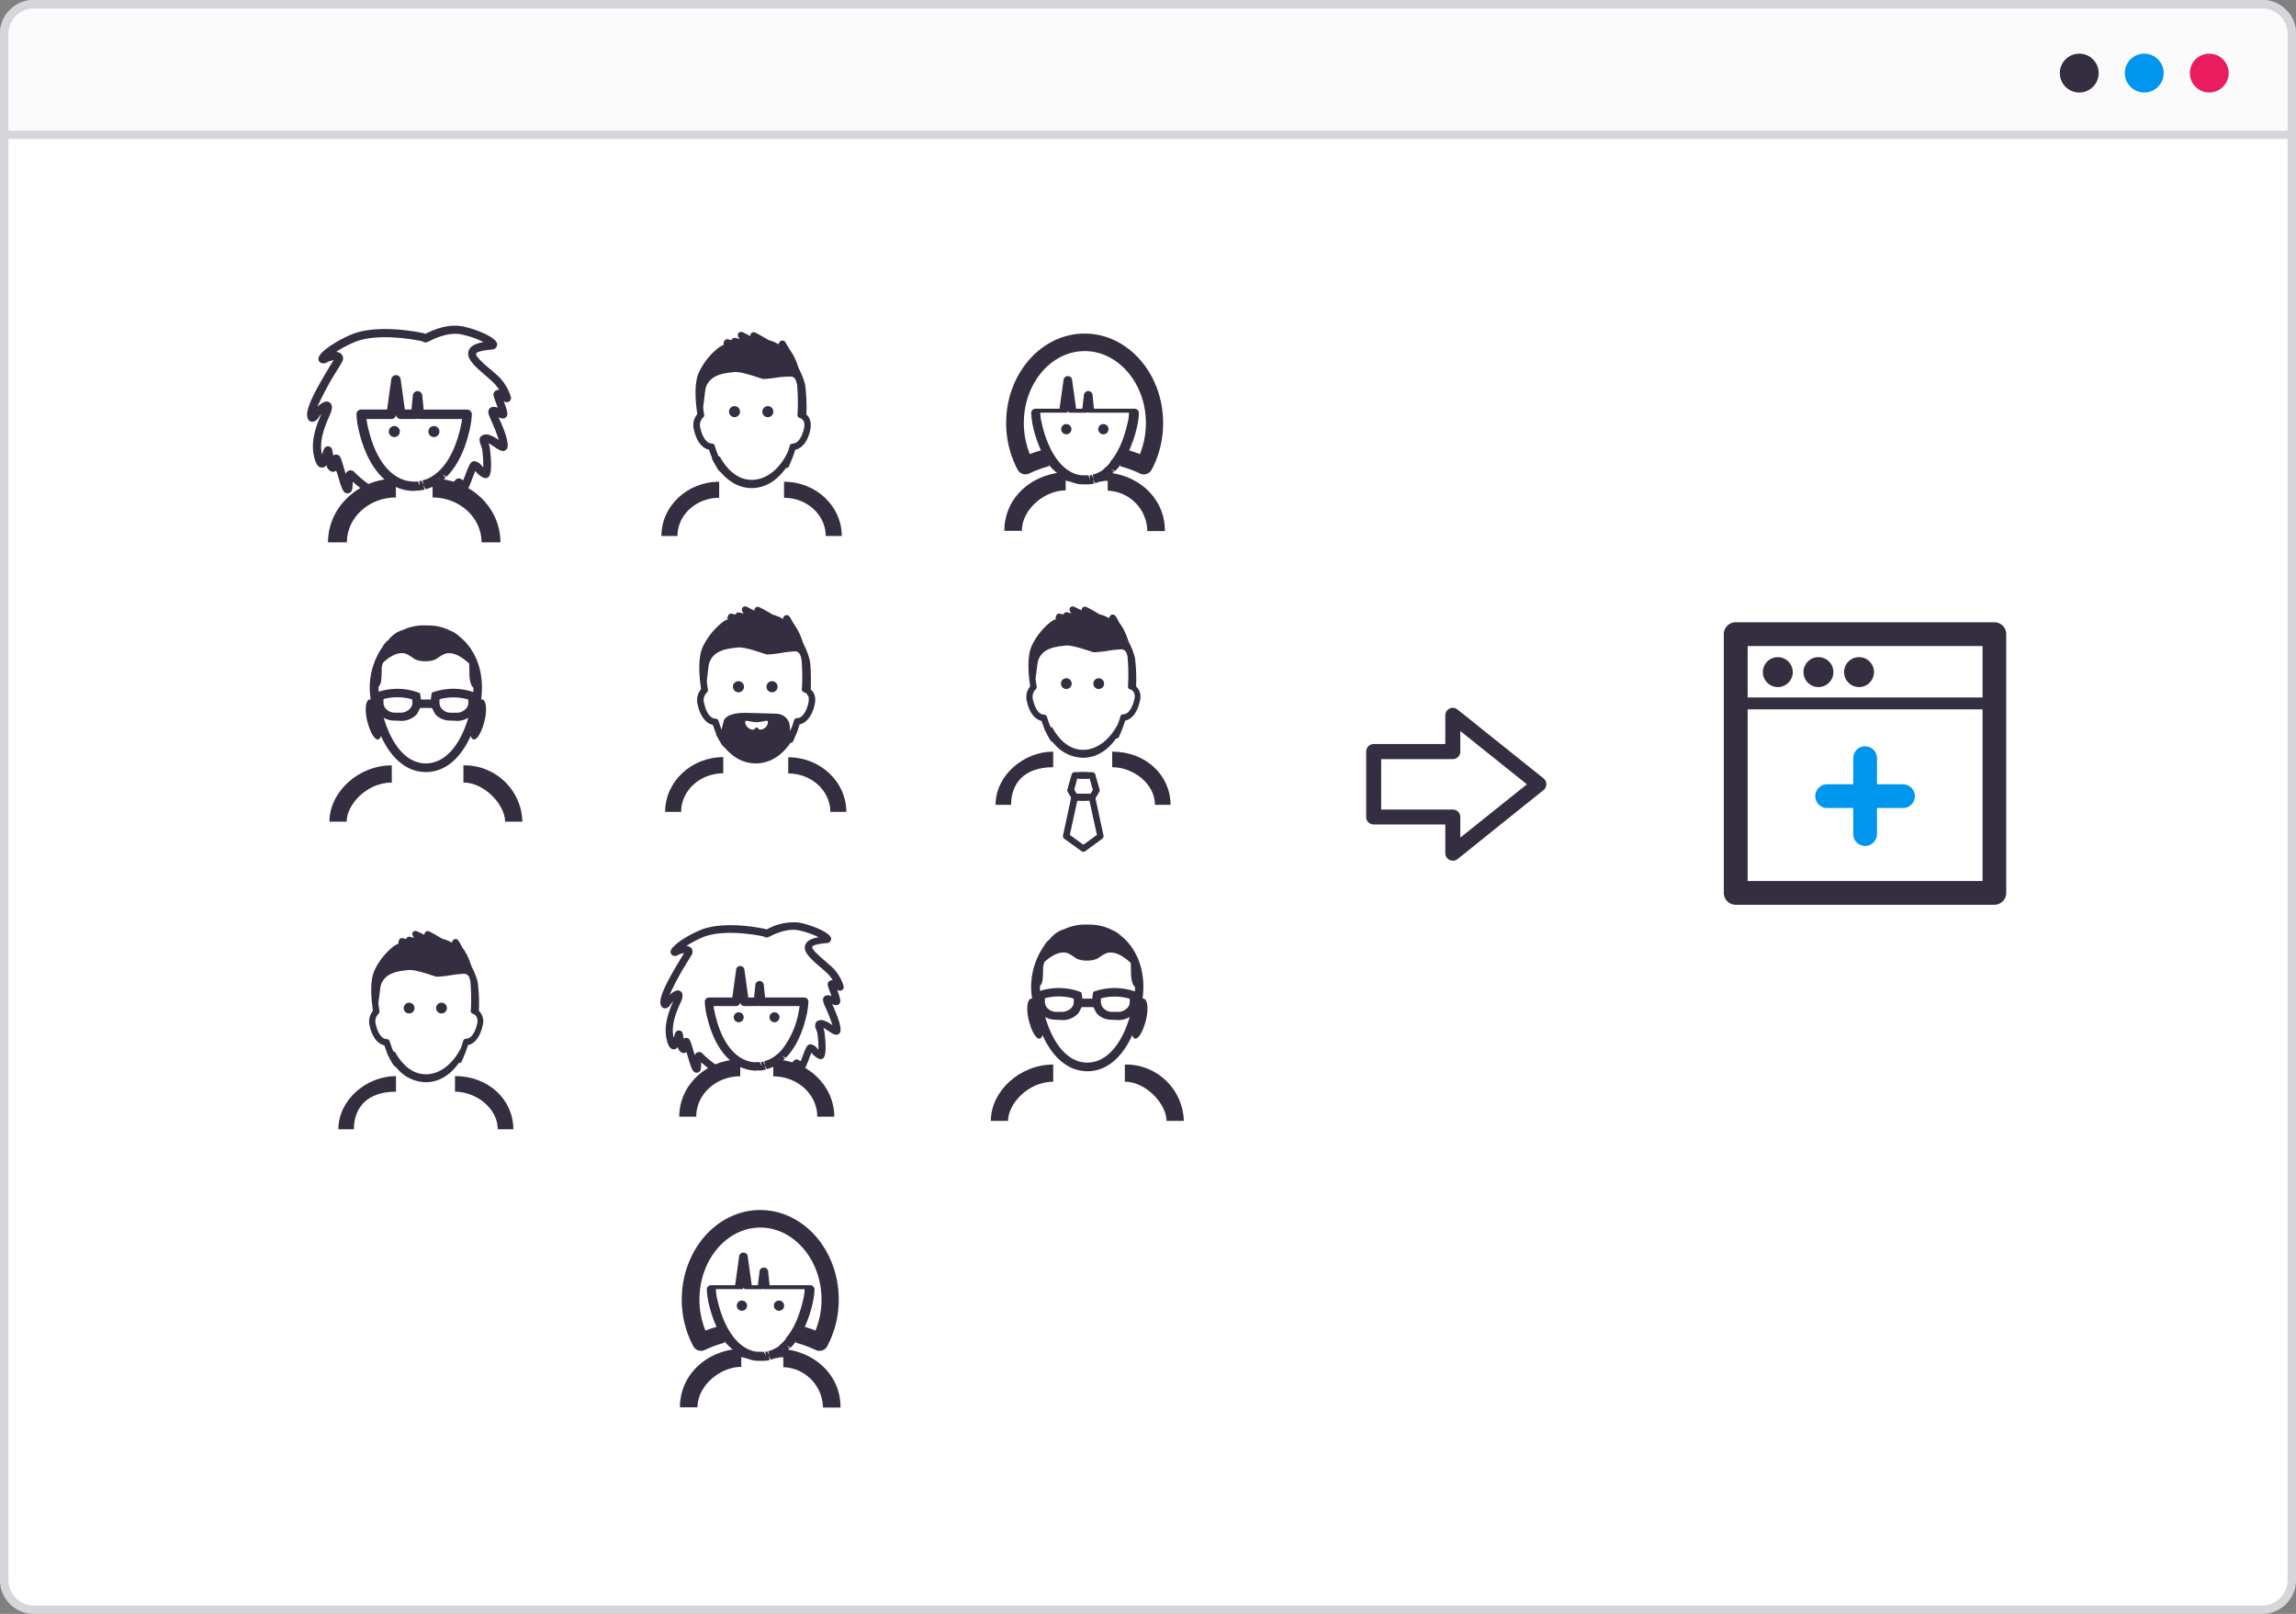 <svg id="Vystavení_pozice_na_vlastní_web" data-name="Vystavení pozice na vlastní web" xmlns="http://www.w3.org/2000/svg" viewBox="0 0 545 383"><rect x="0" y="0" width="545" height="383" fill="#808080" stroke="none"/><defs><style>.cls-1{fill:#fff;}.cls-2{fill:#d6d5d9;}.cls-3{fill:#fbfbfb;}.cls-4{fill:#342e40;}.cls-5{fill:#0096ee;}.cls-6{fill:#e91d60;}</style></defs><title>Vystavení pozice na vlastní web</title><rect class="cls-1" x="1" y="1" width="543" height="381" rx="7" ry="7"/><path class="cls-2" d="M537,2a6,6,0,0,1,6,6V375a6,6,0,0,1-6,6H8a6,6,0,0,1-6-6V8A6,6,0,0,1,8,2H537m0-2H8A8,8,0,0,0,0,8V375a8,8,0,0,0,8,8H537a8,8,0,0,0,8-8V8a8,8,0,0,0-8-8h0Z"/><path class="cls-3" d="M1,32V8A7,7,0,0,1,8,1H537a7,7,0,0,1,7,7V32H1Z"/><path class="cls-2" d="M537,2a6,6,0,0,1,6,6V31H2V8A6,6,0,0,1,8,2H537m0-2H8A8,8,0,0,0,0,8V33H545V8a8,8,0,0,0-8-8h0Z"/><circle class="cls-4" cx="493.55" cy="17.34" r="4.61"/><circle class="cls-5" cx="508.98" cy="17.34" r="4.61"/><circle class="cls-6" cx="524.41" cy="17.34" r="4.61"/><path class="cls-4" d="M98.32,116.52a9.25,9.25,0,0,1-1.13-.07c-5.92-.65-10.38-6.23-12.24-15.3a19.89,19.89,0,0,1-.33-2.78,1.11,1.11,0,0,1,1.12-1.18h6.14l1-7.2a1.12,1.12,0,0,1,2.22,0l1,7.2h1.57L98,93.82a1.12,1.12,0,0,1,1.11-1h0a1.12,1.12,0,0,1,1.12,1l0.34,3.38h10.33A1.12,1.12,0,0,1,112,98.38a20,20,0,0,1-.34,2.77c-1,4.91-2.73,8.75-5.13,11.42l0,0c-0.17.19-.36,0.38-0.54,0.56l-1-.58,0.8,0.78c-0.39.37-.63,0.57-0.88,0.77l-0.89-.72,0.68,0.89a9.71,9.71,0,0,1-.8.55l-0.19.13c-0.25.16-.53,0.3-0.81,0.44l-0.27.14a8.34,8.34,0,0,1-.77.31l-0.22.09-0.61.18-0.57-1,0.32,1.07-0.23.06c-0.24.05-.48,0.09-0.72,0.12l-0.38.06c-0.3,0-.6,0-0.9.05H98.32Zm0.87-2.29,0.48,1.06-0.16-1.11,0.55-.09,0.53,1L100.3,114l0.61-.17c0.42-.16.62-0.24,0.82-0.33,0.4-.21.61-0.31,0.81-0.44,0.38-.25.6-0.39,0.8-0.55,0.38-.31.58-0.47,0.78-0.66l0.24-.23,0.52-.53h0l0,0c2.1-2.34,3.68-5.93,4.6-10.38q0.12-.61.2-1.27H99.57a1.15,1.15,0,0,1-.44-0.09,1.14,1.14,0,0,1-.44.09H95.13a1.11,1.11,0,0,1-1.11-1l0-.22,0,0.22a1.12,1.12,0,0,1-1.11,1H87c0.05,0.44.12,0.86,0.2,1.28,1.65,8,5.4,13,10.29,13.52a7.53,7.53,0,0,0,.88.05c0.41,0,.64,0,0.87-0.05h0Z"/><path class="cls-4" d="M82.34,128.7H77.86c0-8.34,7.23-15.13,16.11-15.13v4.48c-6.41,0-11.63,4.78-11.63,10.65h0Z"/><path class="cls-4" d="M118.79,128.7h-4.48c0-5.87-5.22-10.65-11.63-10.65v-4.48c8.88,0,16.11,6.79,16.11,15.13h0Z"/><path class="cls-4" d="M93.6,101.1a1.31,1.31,0,1,0,1.31,1.31,1.31,1.31,0,0,0-1.31-1.31h0Z"/><path class="cls-4" d="M103,101.1a1.31,1.31,0,1,0,1.31,1.31A1.31,1.31,0,0,0,103,101.1h0Z"/><path class="cls-4" d="M108.92,115.8v0a1.09,1.09,0,0,0,1,.93c0.95,0.08,1.28-.76,2.22-3.24,0.2-.52.46-1.2,0.68-1.71l0.09,0.1a5.28,5.28,0,0,0,1.93,1.52,1.1,1.1,0,0,0,1.12-.21c1.18-1,.28-7.09.27-7.14-0.08-.31-0.17-0.6-0.26-0.86a13.76,13.76,0,0,1,1.33.83c1.12,0.75,1.86,1.24,2.59.88a1.14,1.14,0,0,0,.62-1c0.09-1.65-1-4.28-1.94-6.39L118.3,99a2.4,2.4,0,0,0,1.2.31,1,1,0,0,0,.76-0.48c0.35-.56.18-1.26-0.68-3.64l0.27,0.16a1,1,0,0,0,1.44-1.05,11.38,11.38,0,0,0-3.22-5.2c-0.53-.48-1.1-1-1.66-1.45-1.22-1-3.5-3-3.41-3.67,0.05-.43,1.22-0.78,3.46-1l0.44-.05A1.17,1.17,0,0,0,118,81.72c0-1.82-6.16-4-8.67-4.34s-5.25.28-8.36,1.84a3.72,3.72,0,0,0-.65-0.19c-0.44-.1-10.76-2.34-17.12.44-4.14,1.81-7.48,4.26-7.61,5.57a1.06,1.06,0,0,0,.45,1A1.48,1.48,0,0,0,77.58,86a5.37,5.37,0,0,1,1.6-.53l-0.56.93c-5,8.17-6.39,11.61-5.45,13.14a1.15,1.15,0,0,0,.93.57,1.86,1.86,0,0,0,1.48-1,7.9,7.9,0,0,1,.71-0.86c-1,2.22-2.73,6.32-1.69,10.3,0.22,0.83.62,2.39,1.8,2.41a1.32,1.32,0,0,0,1.1-.6,1.9,1.9,0,0,0,1.31,1.59,1.15,1.15,0,0,0,.89-0.2l0.07-.06L80,112.21c1.13,3.81,1.47,5,2.59,4.85s1.06-1.11,1.14-2.4c0-.1,0-0.21,0-0.34,1.66,1.47,4.92,4.06,6.06,3.68a1.42,1.42,0,0,0,.7-0.42c0.24,0.22,1-1.65.09-2.65l-0.15-.16a1,1,0,0,0-1.63.92l0,0.07a27.69,27.69,0,0,1-4.58-3.6,1.2,1.2,0,0,0-2.16.32l-0.24-.81c-0.88-3-1-3.4-1.55-3.68a1.06,1.06,0,0,0-1,0,1.1,1.1,0,0,0-.22.15l0-.28c-0.15-1.09-.21-1.5-0.67-1.79a1,1,0,0,0-.84-0.1c-0.57.19-.71,0.67-1,1.62l-0.09.3c-0.8-3.31.72-6.82,1.63-8.93,0.2-.46.37-0.85,0.48-1.16s0.59-1.67-.31-2.28-1.94.12-2.91,1a73.58,73.58,0,0,1,4.93-9.06c0.54-.9.81-1.34,0.93-1.58A1.5,1.5,0,0,0,81,84a1.9,1.9,0,0,0-1.21-.5A28.18,28.18,0,0,1,84,81.25c5.78-2.53,15.83-.35,15.95-0.32a1.63,1.63,0,0,1,.55.2,1,1,0,0,0,1,0l0.07,0c3.65-1.91,6.12-2.05,7.55-1.84a21,21,0,0,1,5.64,1.89c-1.68.29-3.41,0.88-3.62,2.52s1.77,3.41,4.07,5.38c0.55,0.47,1.11,1,1.61,1.41a9.41,9.41,0,0,1,1.69,2.08,1.05,1.05,0,0,0-.91.19,1.11,1.11,0,0,0-.44,1.15,13.91,13.91,0,0,0,.5,1.5c0.13,0.35.32,0.87,0.49,1.37a2.05,2.05,0,0,0-1.54-.12,1.14,1.14,0,0,0-.63.67c-0.19.54,0,1.07,0.85,3a35.55,35.55,0,0,1,1.57,4.11,8.08,8.08,0,0,0-2.24-1.21,2,2,0,0,0-2,.31c-0.56.62-.29,1.4,0,2.15,0.1,0.28.2,0.57,0.27,0.87a26,26,0,0,1,.28,4.37l-0.29-.32a2.71,2.71,0,0,0-1.73-1.15c-1-.06-1.33.87-2.28,3.36-0.13.34-.29,0.76-0.45,1.15a2.41,2.41,0,0,0-.45-0.23,1,1,0,0,0-1.35.11,17.11,17.11,0,0,1-3.16,2.71l-0.68.49s0,0,.07.05C104.88,117.17,108.06,116.66,108.92,115.8Z"/><path class="cls-4" d="M264,112.28c0.13-.11.27-0.16,0.45-0.32l-0.75-.69,0.94,0.56c0.17-.17.34-0.33,0.5-0.51l0,0c0.3-.33.58-0.68,0.86-1.05l-0.1.37a28.35,28.35,0,0,1,4.73,1.74,2.09,2.09,0,0,0,2.73-.9,23.48,23.48,0,0,0,2.73-11.09c0-11.71-8.36-21.23-18.63-21.23s-18.63,9.52-18.63,21.23a23.53,23.53,0,0,0,2.73,11.08,2.09,2.09,0,0,0,2.73.9,28.34,28.34,0,0,1,4.73-1.74l-0.1-.38a12.35,12.35,0,0,0,2,2c-7.1,1.12-12.52,6.56-12.52,13.72h4.17c0-5.11,5.38-9.59,10.38-9.59v-2.33c2,0.44,2.18.73,3.23,0.84a10.58,10.58,0,0,0,1.16.06h0.26c0.28,0,.59,0,0.87,0l0.37-.05c0.23,0,.46-0.07.68-0.12l0.22-.06-0.3-1,0.53,0.94,0.57-.17,0.2-.09c0.26-.1,1.24-0.2,1.44-0.29,0,0,.76,0,0.76,0v2.34a9.74,9.74,0,0,1,9.4,9.59h4.17C276.57,118.84,271.13,113.39,264,112.28Zm-1.2-.19,0.28,0.23H263Zm-18.35-4.33a19.53,19.53,0,0,1-1.42-7.38c0-9.41,6.49-17.06,14.45-17.06S272,91,272,100.38a19.62,19.62,0,0,1-1.42,7.38c-0.82-.33-1.68-0.61-2.55-0.88a29.15,29.15,0,0,0,2-6.22,18.66,18.66,0,0,0,.31-2.58,1,1,0,0,0-.29-0.77,1,1,0,0,0-.76-0.32h-9.62l-0.32-3.15a1,1,0,0,0-2.07,0L256.9,97h-1.46l-0.94-6.71a1,1,0,0,0-2.07,0L251.5,97h-5.72a1,1,0,0,0-1,1.09,18.5,18.5,0,0,0,.31,2.58,29,29,0,0,0,2,6.21C246.16,107.15,245.3,107.43,244.47,107.76Zm17,4c-0.19.12-.39,0.22-0.76,0.41-0.18.09-.37,0.16-0.76,0.31l-0.57.16,0.27,1-0.49-.94-0.51.09,0.15,1-0.45-1c-0.22,0-.43,0-0.81,0a7,7,0,0,1-.82,0c-4.55-.51-8.05-5.63-9.59-13.13a10.47,10.47,0,0,1-.18-1.73h5.5c0.52,0,1,.15,1-0.36l0,0.07,0-.2c0.07,0.52.51,0.5,1,.5h3.31a1.06,1.06,0,0,0,.41-0.08,1.07,1.07,0,0,0,.41.08h9.43a10.24,10.24,0,0,1-.18,1.72c-0.85,4.14-2.33,7.75-4.28,9.93,0,0,0,.14,0,0.15s-0.29.37-.48,0.56l-0.22.25c-0.19.17-.37,0.34-0.73,0.63C262,111.39,261.79,111.54,261.43,111.78Z"/><circle class="cls-4" cx="253.11" cy="101.85" r="1.22"/><circle class="cls-4" cx="261.91" cy="101.85" r="1.22"/><path class="cls-4" d="M187,320.28c0.13-.11.27-0.16,0.45-0.32l-0.75-.69,0.94,0.56c0.17-.17.34-0.33,0.5-0.51l0,0c0.3-.33.58-0.68,0.86-1.05l-0.1.37a28.35,28.35,0,0,1,4.73,1.74,2.09,2.09,0,0,0,2.73-.9,23.48,23.48,0,0,0,2.73-11.09c0-11.71-8.36-21.23-18.63-21.23s-18.63,9.52-18.63,21.23a23.53,23.53,0,0,0,2.73,11.08,2.09,2.09,0,0,0,2.73.9,28.34,28.34,0,0,1,4.73-1.74l-0.1-.38a12.35,12.35,0,0,0,2,2c-7.1,1.12-12.52,6.56-12.52,13.72h4.17c0-5.11,5.38-9.59,10.38-9.59v-2.33c2,0.44,2.18.73,3.23,0.84a10.58,10.58,0,0,0,1.16.06h0.26c0.28,0,.59,0,0.87,0l0.37-.05c0.23,0,.46-0.07.68-0.12l0.22-.06-0.3-1,0.53,0.94,0.57-.17,0.2-.09c0.26-.1,1.24-0.2,1.44-0.29,0,0,.76,0,0.76,0v2.34a9.74,9.74,0,0,1,9.4,9.59h4.17C199.57,326.84,194.13,321.39,187,320.28Zm-1.2-.19,0.28,0.23H186Zm-18.35-4.33a19.53,19.53,0,0,1-1.42-7.38c0-9.41,6.49-17.06,14.45-17.06S195,299,195,308.38a19.62,19.62,0,0,1-1.42,7.38c-0.82-.33-1.68-0.61-2.55-0.88a29.15,29.15,0,0,0,2-6.22,18.66,18.66,0,0,0,.31-2.58,1,1,0,0,0-.29-0.77,1,1,0,0,0-.76-0.32h-9.62l-0.32-3.15a1,1,0,0,0-2.07,0L179.9,305h-1.46l-0.94-6.71a1,1,0,0,0-2.07,0L174.5,305h-5.72a1,1,0,0,0-1,1.09,18.5,18.5,0,0,0,.31,2.58,29,29,0,0,0,2,6.21C169.16,315.15,168.3,315.43,167.47,315.76Zm17,4c-0.19.12-.39,0.22-0.76,0.41-0.18.09-.37,0.16-0.76,0.31l-0.57.16,0.27,1-0.49-.94-0.51.09,0.15,1-0.45-1c-0.22,0-.43,0-0.81,0a7,7,0,0,1-.82,0c-4.55-.51-8.05-5.63-9.59-13.13a10.47,10.47,0,0,1-.18-1.73h5.5c0.52,0,1,.15,1-0.36l0,0.07,0-.2c0.07,0.52.51,0.5,1,.5h3.31a1.06,1.06,0,0,0,.41-0.08,1.07,1.07,0,0,0,.41.08h9.43a10.24,10.24,0,0,1-.18,1.72c-0.85,4.14-2.33,7.75-4.28,9.93,0,0,0,.14,0,0.15s-0.29.37-.48,0.56l-0.22.25c-0.19.17-.37,0.34-0.73,0.63C185,319.39,184.79,319.54,184.43,319.78Z"/><circle class="cls-4" cx="176.11" cy="309.85" r="1.22"/><circle class="cls-4" cx="184.91" cy="309.85" r="1.22"/><path class="cls-4" d="M78.2,195h4.08c0-4,4.72-9.29,10.72-9.29v-4.08C85,181.63,78.2,188,78.2,195Z"/><path class="cls-4" d="M110,181.63v4.08c5,0,9.89,5.29,9.89,9.29H124A13.74,13.74,0,0,0,110,181.63Z"/><path class="cls-4" d="M112.35,175.48l0.16,0c0.7,0,1.65-1.38,2.36-3.86,0.77-2.68.66-5.34-.36-5.63a0.65,0.65,0,0,0-.23,0h-0.07c0.68-5.12-.48-9.75-3.3-13.14A13,13,0,0,0,109,151h0a6.24,6.24,0,0,0-2.06-1.31,11.45,11.45,0,0,0-5.17-1.26,5.4,5.4,0,0,0-.59,0,11.51,11.51,0,0,0-5.54,1.07,6.61,6.61,0,0,0-3.48,2.43l0,0a4,4,0,0,0-1.29,1.49A16.93,16.93,0,0,0,88,166H87.89a0.61,0.61,0,0,0-.22,0c-1,.29-1.13,2.95-0.36,5.63,0.71,2.48,1.66,3.86,2.35,3.86l0.16,0a1.17,1.17,0,0,0,.59-0.88c2.46,5.48,6.21,8.6,10.67,8.61s8.2-3.12,10.67-8.61A1.17,1.17,0,0,0,112.35,175.48Zm-9.27-11.31-0.57.19-0.11.59a6.34,6.34,0,0,0-.1.86V166h-2.4v-0.11a5,5,0,0,0-.11-0.83l-0.12-.58-0.54-.2a14.72,14.72,0,0,0-9.27-.12c0-.38,0-0.76,0-1.14a3,3,0,0,0,.64-1.79c0.12-.95.08-2,0.13-3,0.1-.3.21-0.72,0.33-1C92,156.28,93.6,155,95.44,155h0.07c1.09,0,2.07.87,3,1.46a5.64,5.64,0,0,0,2.48.46,5.56,5.56,0,0,0,2.48-.49c0.93-.59,1.9-1.42,3-1.42h0.06c2,0,3.74,1.5,4.82,2.43,0.11,1.17,0,2.58.17,3.73s0.53,1.81.85,2c0,0.35,0,.72,0,1.08A14.71,14.71,0,0,0,103.07,164.18Zm-5.2,2.56a2,2,0,0,1-.57,1.45,3.07,3.07,0,0,1-2.1.95l-1.57,0a2.88,2.88,0,0,1-2-.87,2.16,2.16,0,0,1-.61-1.61l0-.75a12.6,12.6,0,0,1,6.83.08Zm6.45-.8a12.68,12.68,0,0,1,6.83.08l0,0.73a2,2,0,0,1-.56,1.45,3,3,0,0,1-2.1.95l-1.57,0a2.88,2.88,0,0,1-2-.87,2.2,2.2,0,0,1-.61-1.63Zm-3.24,15.24c-4.4,0-8-4.05-10-10.83a4.82,4.82,0,0,0,2.59.66h0l1.63,0.08a5,5,0,0,0,3.55-1.51c0.45-.5.77-1.57,0.95-1.57h2.65c0.18,0,.53,1.12,1,1.64a4.71,4.71,0,0,0,3.51,1.36h0l1.63,0.08a5.21,5.21,0,0,0,2.57-.75C109.12,177.15,105.49,181.17,101.08,181.17Z"/><path class="cls-4" d="M235.2,266h4.08c0-4,4.72-9.29,10.72-9.29v-4.08C242,252.63,235.2,259,235.2,266Z"/><path class="cls-4" d="M267,252.63v4.08c5,0,9.89,5.29,9.89,9.29H281A13.74,13.74,0,0,0,267,252.63Z"/><path class="cls-4" d="M269.35,246.48l0.16,0c0.7,0,1.65-1.38,2.36-3.86,0.77-2.68.66-5.34-.36-5.63a0.65,0.65,0,0,0-.23,0h-0.07c0.68-5.12-.48-9.75-3.3-13.14A13,13,0,0,0,266,222h0a6.24,6.24,0,0,0-2.06-1.31,11.45,11.45,0,0,0-5.17-1.26,5.4,5.4,0,0,0-.59,0,11.51,11.51,0,0,0-5.54,1.07,6.61,6.61,0,0,0-3.48,2.43l0,0a4,4,0,0,0-1.29,1.49A16.93,16.93,0,0,0,245,237h-0.08a0.61,0.61,0,0,0-.22,0c-1,.29-1.13,2.95-0.36,5.63,0.71,2.48,1.66,3.86,2.35,3.86l0.16,0a1.17,1.17,0,0,0,.59-0.88c2.46,5.48,6.21,8.6,10.67,8.61s8.2-3.12,10.67-8.61A1.17,1.17,0,0,0,269.35,246.48Zm-9.27-11.31-0.57.19-0.11.59a6.34,6.34,0,0,0-.1.86V237h-2.4v-0.11a5,5,0,0,0-.11-0.83l-0.12-.58-0.54-.2a14.72,14.72,0,0,0-9.27-.12c0-.38,0-0.76,0-1.14a3,3,0,0,0,.64-1.79c0.12-.95.08-2,0.13-3,0.1-.3.21-0.72,0.33-1,1.08-.91,2.69-2.19,4.52-2.19h0.07c1.09,0,2.07.87,3,1.46a5.64,5.64,0,0,0,2.48.46,5.56,5.56,0,0,0,2.48-.49c0.93-.59,1.9-1.42,3-1.42h0.06c2,0,3.74,1.5,4.82,2.43,0.11,1.17,0,2.58.17,3.73s0.53,1.81.85,2c0,0.35,0,.72,0,1.08A14.71,14.71,0,0,0,260.07,235.18Zm-5.2,2.56a2,2,0,0,1-.57,1.45,3.07,3.07,0,0,1-2.1.95l-1.57,0a2.88,2.88,0,0,1-2-.87,2.16,2.16,0,0,1-.61-1.61l0-.75a12.6,12.6,0,0,1,6.83.08Zm6.45-.8a12.68,12.68,0,0,1,6.83.08l0,0.73a2,2,0,0,1-.56,1.45,3,3,0,0,1-2.1.95l-1.57,0a2.88,2.88,0,0,1-2-.87,2.2,2.2,0,0,1-.61-1.63Zm-3.24,15.24c-4.4,0-8-4.05-10-10.83a4.82,4.82,0,0,0,2.59.66h0l1.63,0.08a5,5,0,0,0,3.55-1.51c0.45-.5.77-1.57,0.95-1.57h2.65c0.18,0,.53,1.12,1,1.64a4.71,4.71,0,0,0,3.51,1.36h0l1.63,0.08a5.21,5.21,0,0,0,2.57-.75C266.12,248.15,262.49,252.17,258.08,252.17Z"/><path class="cls-4" d="M109.47,252.14a31.63,31.63,0,0,0,1.61-4.12c1.61-.32,2.91-2,3.46-4.56a3.45,3.45,0,0,0-.87-3.57,39,39,0,0,0-.27-6.78,16.66,16.66,0,0,0-1.43-3.68c-0.09-.25-0.16-0.42-0.21-0.52a14,14,0,0,0-1.52-3.35l-0.59-.84c-0.86-1.76-1.07-1.8-1.38-1.87a0.8,0.8,0,0,0-.59.13,1,1,0,0,0-.39.73,9.19,9.19,0,0,0-2.3-.93c-3.19-1.86-3.27-1.84-3.57-1.81a0.78,0.78,0,0,0-.57.39,0.76,0.76,0,0,0-.09.5c-2-1-2.05-1-2.36-.93a0.75,0.75,0,0,0-.48.46c-0.11.3-.08,0.48,0.37,1.21h0c-1-.36-1.42-0.43-1.76,0a0.78,0.78,0,0,0-.15.25c-1-.32-1.15-0.27-1.41-0.08a1.16,1.16,0,0,0-.35,1.15,5.53,5.53,0,0,0-1.23.69,15.76,15.76,0,0,0-4.53,5.74c-1.28,2.93-.56,8.05-0.32,9.51a4,4,0,0,0-.77,3.65c0.56,2.56,1.86,4.24,3.46,4.56,0.14,0.45.4,1.18,0.74,2l-0.07,0q0.21,0.4.43,0.78a15.15,15.15,0,0,0,1.09,1.95l0.66,0.54a9.16,9.16,0,0,0,7,3.49c3,0,5.73-1.62,7.82-4.54Zm-8.39,2.8c-2.93,0-5.48-1.94-7.36-5.4l-0.3.08a22.06,22.06,0,0,1-.91-2.49,0.74,0.74,0,0,0-.71-0.54c-1.35,0-2.24-1.86-2.58-3.45a2.46,2.46,0,0,1,.61-2.53,0.74,0.74,0,0,0,.24-0.69s-0.14-.78-0.27-1.87c0.09-.56.2-1.48,0.29-2.16,0.12-1,.2-1.65.27-1.91,0.84-3.12,4.16-3.49,5.94-3.7l0.57-.07c1.3-.18,4.09.73,5.69,1.26l1,0.31a1.56,1.56,0,0,0,.4,0,25.38,25.38,0,0,0,3-.34,24.42,24.42,0,0,1,3-.33,2.45,2.45,0,0,1,.47,0,1.45,1.45,0,0,1,1,.94c0.07,0.24.14,0.48,0.21,0.74a44.75,44.75,0,0,1,.11,6.95,0.75,0.75,0,0,0,0,.31,0.74,0.74,0,0,0,.46.54l0.06,0a1.61,1.61,0,0,1,.67.43v0.2l0.1-.1a2.34,2.34,0,0,1,.19,1.93c-0.35,1.59-1.23,3.45-2.58,3.45a0.74,0.74,0,0,0-.71.54s-0.2.73-.58,1.77h0C107.3,252.78,104.19,254.95,101.08,254.95Z"/><path class="cls-4" d="M80.32,268H84c0-5,3-8.93,10-8.93v-3.7C87,255.37,80.32,261,80.32,268Z"/><path class="cls-4" d="M108,255.37v3.7c5,0,10.15,3.93,10.15,8.93h3.7C121.85,261,116,255.37,108,255.37Z"/><circle class="cls-4" cx="97.11" cy="239.23" r="1.28"/><circle class="cls-4" cx="104.8" cy="239.23" r="1.28"/><path class="cls-4" d="M265.47,175.14a31.63,31.63,0,0,0,1.61-4.12c1.61-.32,2.91-2,3.46-4.56a3.45,3.45,0,0,0-.87-3.57,39,39,0,0,0-.27-6.78,16.66,16.66,0,0,0-1.43-3.68c-0.09-.25-0.16-0.42-0.21-0.52a14,14,0,0,0-1.52-3.35l-0.59-.84c-0.86-1.76-1.07-1.8-1.38-1.87a0.8,0.8,0,0,0-.59.13,1,1,0,0,0-.39.73,9.19,9.19,0,0,0-2.3-.93c-3.19-1.86-3.27-1.84-3.57-1.81a0.78,0.78,0,0,0-.57.39,0.76,0.76,0,0,0-.09.5c-2-1-2.05-1-2.36-.93a0.75,0.75,0,0,0-.48.46c-0.11.3-.08,0.48,0.37,1.21h0c-1-.36-1.42-0.43-1.76,0a0.78,0.78,0,0,0-.15.25c-1-.32-1.15-0.27-1.41-0.08a1.16,1.16,0,0,0-.35,1.15,5.53,5.53,0,0,0-1.23.69,15.76,15.76,0,0,0-4.53,5.74c-1.28,2.93-.56,8.05-0.32,9.51a4,4,0,0,0-.77,3.65c0.56,2.56,1.86,4.24,3.46,4.56,0.14,0.45.4,1.18,0.74,2l-0.07,0q0.21,0.4.43,0.78a15.15,15.15,0,0,0,1.09,1.95l0.66,0.54a9.16,9.16,0,0,0,7,3.49c3,0,5.73-1.62,7.82-4.54Zm-8.39,2.8c-2.93,0-5.48-1.94-7.36-5.4l-0.3.08a22.06,22.06,0,0,1-.91-2.49,0.74,0.74,0,0,0-.71-0.54c-1.35,0-2.24-1.86-2.58-3.45a2.46,2.46,0,0,1,.61-2.53,0.74,0.74,0,0,0,.24-0.69s-0.14-.78-0.27-1.87c0.09-.56.2-1.48,0.29-2.16,0.12-1,.2-1.65.27-1.91,0.84-3.12,4.16-3.49,5.94-3.7l0.57-.07c1.3-.18,4.09.73,5.69,1.26l1,0.31a1.56,1.56,0,0,0,.4,0,25.38,25.38,0,0,0,3-.34,24.42,24.42,0,0,1,3-.33,2.45,2.45,0,0,1,.47,0,1.45,1.45,0,0,1,1,.94c0.07,0.24.14,0.48,0.21,0.74a44.75,44.75,0,0,1,.11,6.95,0.75,0.75,0,0,0,0,.31,0.74,0.74,0,0,0,.46.54l0.06,0a1.61,1.61,0,0,1,.67.43v0.2l0.1-.1a2.34,2.34,0,0,1,.19,1.93c-0.35,1.59-1.23,3.45-2.58,3.45a0.74,0.74,0,0,0-.71.54s-0.2.73-.58,1.77h0C263.3,175.78,260.19,177.95,257.08,177.95Z"/><path class="cls-4" d="M236.32,191H240c0-5,3-8.93,10-8.93v-3.7C243,178.37,236.32,184,236.32,191Z"/><path class="cls-4" d="M264,178.37v3.7c5,0,10.15,3.93,10.15,8.93h3.7C277.85,184,272,178.37,264,178.37Z"/><circle class="cls-4" cx="253.11" cy="162.23" r="1.28"/><circle class="cls-4" cx="260.8" cy="162.23" r="1.28"/><path class="cls-4" d="M191.9,163.27c0-.53,0-1.39.06-2.79a22,22,0,0,0-.25-4.49,29.05,29.05,0,0,0-1.27-3.83,34.93,34.93,0,0,0-1.79-3.52c-1.19-2.53-1.41-2.58-1.78-2.65a0.83,0.83,0,0,0-.61.13,1.07,1.07,0,0,0-.4.76,9.53,9.53,0,0,0-2.39-1c-3.3-1.92-3.4-1.91-3.7-1.87a0.81,0.81,0,0,0-.59.4,0.79,0.79,0,0,0-.09.52c-2.06-1.09-2.13-1.07-2.45-1a0.78,0.78,0,0,0-.5.48c-0.11.31-.08,0.5,0.39,1.25h0c-1-.37-1.47-0.45-1.83-0.05a0.81,0.81,0,0,0-.16.26c-1.06-.33-1.2-0.28-1.46-0.08a1.2,1.2,0,0,0-.36,1.19,5.73,5.73,0,0,0-1.27.72,16.34,16.34,0,0,0-4.69,5.95c-1.33,3-.58,8.35-0.33,9.86a4.12,4.12,0,0,0-.8,3.79c0.58,2.65,1.92,4.4,3.59,4.73a20.83,20.83,0,0,0,2.27,4.93l1.11,0.9c0.9,1.38.21-.37,0.5,0.09,0.25-.07.61,0.35,0.81,0.29s-0.05-.86,0-1.2l-0.84-.31a0.77,0.77,0,0,0-.14-0.45,20,20,0,0,1-2.35-5.17,0.77,0.77,0,0,0-.74-0.56c-1.4,0-2.32-1.93-2.68-3.58a2.55,2.55,0,0,1,.63-2.63,0.77,0.77,0,0,0,.25-0.72c0-.06-1.18-6.3.16-9.36a14.78,14.78,0,0,1,4.25-5.37,5.55,5.55,0,0,1,1.37-.68,0.77,0.77,0,0,0,.52-0.8h0l0.87,0.29a0.79,0.79,0,0,0,1-.53l0.1,0a0.77,0.77,0,0,0,.52,0l1.19-.42a0.77,0.77,0,0,0,.47-0.48h0l0.58,0.31a0.77,0.77,0,0,0,.32.09,5.19,5.19,0,0,0,1.12,0,0.78,0.78,0,0,0,.55-0.41l0-.07,1.78,1a0.83,0.83,0,0,0,.29.1,9.19,9.19,0,0,1,2.85,1.29,0.84,0.84,0,0,0,.76,0,0.82,0.82,0,0,0,.21-0.14l0.35,0.72,0,0.06a34.55,34.55,0,0,1,1.73,3.38,28.16,28.16,0,0,1,1.2,3.62,46.4,46.4,0,0,1,.11,7.2,0.78,0.78,0,0,0,0,.32,0.77,0.77,0,0,0,.47.55l0.07,0c0.39,0.14,1.43.52,1,2.55-0.36,1.65-1.28,3.58-2.68,3.58a0.77,0.77,0,0,0-.74.56,31.08,31.08,0,0,1-1.8,4.69,0.77,0.77,0,0,0-.08.38s0.22,1.46.28,0.36l1.27-.24a32.8,32.8,0,0,0,1.67-4.27c1.67-.33,3-2.08,3.59-4.73C193.78,165.44,193.27,164,191.9,163.27Z"/><path class="cls-4" d="M161.72,192.67h-3.84c0-7.15,6.19-13,13.8-13v3.84c-5.49,0-10,4.09-10,9.12h0Z"/><path class="cls-4" d="M200.94,192.67H197.1c0-5-4.47-9.12-10-9.12v-3.84c7.61,0,13.8,5.81,13.8,13h0Z"/><path class="cls-4" d="M187.83,173c-2,4-5.2,6.26-8.42,6.26-3,0-5.69-2-7.63-5.6-0.63.15-1.26,0.32-1.88,0.51,2.31,4.48,5.62,7,9.51,7,4.16,0,7.67-2.9,10-8C188.72,173.12,188.5,173.07,187.83,173Z"/><circle class="cls-4" cx="175.29" cy="162.97" r="1.32"/><circle class="cls-4" cx="183.26" cy="162.97" r="1.32"/><path class="cls-4" d="M188.48,154.59a2.54,2.54,0,0,1,.49,0c1.26,0.25,1.44,2.3,1.57,3.8,0,0.28,0,.53.08,0.72a8.76,8.76,0,0,0,.78,2.11,2.49,2.49,0,0,1,.3.78c0,0.43,0,1.19-.07,2,0,0.34,0,.75-0.06,1.1l0.87-.9c0.06-1.24.12-6.19-.26-7.61a16.17,16.17,0,0,0-1.6-4,0.42,0.42,0,0,1-.06-0.18,13.37,13.37,0,0,0-1.61-3.64c-0.3-.45-0.65-0.94-0.94-1.32a0.48,0.48,0,0,1-.11.32,0.48,0.48,0,0,1-.55.11l-0.54-.25-0.68-.31c-0.67-.31-2.65-1.06-2.67-1.07l-0.09,0c-0.74-.49-1.58-1-2.19-1.4a0.69,0.69,0,0,1,.11.57,0.48,0.48,0,0,1-.26.27,1.1,1.1,0,0,1-.41.05c-0.33,0-.81,0-0.83,0a0.43,0.43,0,0,1-.17-0.05c-0.53-.3-1.11-0.61-1.59-0.86l0.29,0.39a0.42,0.42,0,0,1-.2.66l-1.31.46a0.43,0.43,0,0,1-.31,0c-0.21-.09-0.47-0.19-0.69-0.26a0.62,0.62,0,0,1,0,.6,0.47,0.47,0,0,1-.38.23,3,3,0,0,1-1-.28l-0.52-.19,0.15,0.23a0.42,0.42,0,0,1-.21.64,9.2,9.2,0,0,0-2.06,1,16.75,16.75,0,0,0-4.81,6.09c-1.34,3.06-.53,8.78-0.29,10.22,0.46,0.07.26-.22,0.51,0,0-.25.47,0,0.45-0.19a5.53,5.53,0,0,1,0-2.16,23.87,23.87,0,0,0,.4-2.7c0.12-1.05.2-1.71,0.28-2,0.87-3.23,4.31-3.62,6.16-3.83l0.59-.07c1.34-.19,4.24.76,5.9,1.31l1,0.32a1.62,1.62,0,0,0,.42,0,26.31,26.31,0,0,0,3.09-.35A25.32,25.32,0,0,1,188.48,154.59Z"/><path class="cls-4" d="M171.74,171.31s0-2.27,5.66-2.13,7.28,0.22,7.28.22a3.34,3.34,0,0,1,2.56,1.91c0.54,1.62.39,4.86,0.1,4.86s-5.6,4.07-5.81,4-7.23-.82-8.38-2.77-1.95-3-1.95-3.6A17.16,17.16,0,0,1,171.74,171.31Z"/><path class="cls-1" d="M180.48,173.15c-0.62,0-.26-0.46-0.88-0.46s-0.27.46-.88,0.46a1.93,1.93,0,0,1-1.82-1.61c0-.47.13-0.5,0.37-0.5a17.75,17.75,0,0,0,2.32.36,17.75,17.75,0,0,0,2.32-.36c0.24,0,.37,0,0.37.5A1.93,1.93,0,0,1,180.48,173.15Z"/><path class="cls-4" d="M179.6,254.08a8.31,8.31,0,0,1-1-.06c-5.32-.59-9.33-5.6-11-13.75a17.88,17.88,0,0,1-.3-2.49,1,1,0,0,1,1-1.06h5.52l0.9-6.47a1,1,0,0,1,2,0l0.9,6.47H179l0.3-3a1,1,0,0,1,1-.91h0a1,1,0,0,1,1,.91l0.31,3h9.28a1,1,0,0,1,1,1.06,18,18,0,0,1-.3,2.49c-0.91,4.41-2.46,7.86-4.61,10.27l0,0c-0.16.17-.32,0.34-0.48,0.5l-0.9-.52,0.72,0.7c-0.35.33-.57,0.51-0.79,0.69l-0.8-.65,0.61,0.8a8.73,8.73,0,0,1-.72.5l-0.17.12c-0.23.14-.48,0.27-0.73,0.4l-0.24.12a7.5,7.5,0,0,1-.7.28l-0.2.08-0.55.16-0.52-.9,0.29,1-0.21.06c-0.22,0-.43.08-0.65,0.11l-0.35.05c-0.27,0-.54,0-0.81,0h-0.2Zm0.78-2.06,0.43,1-0.14-1,0.49-.08,0.48,0.91-0.26-1,0.55-.16c0.37-.15.56-0.21,0.73-0.3,0.36-.18.55-0.28,0.73-0.39,0.35-.23.53-0.35,0.72-0.5,0.34-.28.52-0.42,0.7-0.59l0.21-.21,0.47-.48h0l0,0a20.13,20.13,0,0,0,4.13-9.32q0.11-.55.18-1.14h-9.1a1,1,0,0,1-.4-0.08,1,1,0,0,1-.4.08h-3.2a1,1,0,0,1-1-.87l0-.19,0,0.19a1,1,0,0,1-1,.87h-5.3c0,0.4.11,0.78,0.18,1.15,1.48,7.23,4.85,11.66,9.25,12.15a6.77,6.77,0,0,0,.79,0c0.37,0,.57,0,0.78,0h0Z"/><path class="cls-4" d="M165.23,265h-4c0-7.5,6.49-13.59,14.48-13.59v4c-5.76,0-10.45,4.29-10.45,9.57h0Z"/><path class="cls-4" d="M198,265h-4c0-5.28-4.69-9.57-10.45-9.57v-4c8,0,14.48,6.1,14.48,13.59h0Z"/><path class="cls-4" d="M175.35,240.23a1.18,1.18,0,1,0,1.18,1.18,1.18,1.18,0,0,0-1.18-1.18h0Z"/><path class="cls-4" d="M183.84,240.23a1.18,1.18,0,1,0,1.18,1.18,1.18,1.18,0,0,0-1.18-1.18h0Z"/><path class="cls-4" d="M189.12,253.43v0a1,1,0,0,0,.88.84c0.85,0.07,1.15-.68,2-2.91,0.18-.47.41-1.08,0.61-1.53l0.08,0.09a4.74,4.74,0,0,0,1.74,1.37,1,1,0,0,0,1-.18c1.06-.94.25-6.37,0.24-6.42-0.07-.28-0.16-0.54-0.24-0.77a12.36,12.36,0,0,1,1.2.74c1,0.67,1.67,1.12,2.33.79a1,1,0,0,0,.56-0.88c0.08-1.49-.93-3.84-1.74-5.74l-0.24-.56a2.16,2.16,0,0,0,1.08.28,0.92,0.92,0,0,0,.69-0.44c0.31-.5.16-1.14-0.61-3.27l0.25,0.15a0.87,0.87,0,0,0,1.3-.95,10.23,10.23,0,0,0-2.9-4.67c-0.47-.43-1-0.88-1.49-1.31-1.1-.94-3.14-2.69-3.07-3.3,0-.39,1.09-0.71,3.11-0.94l0.39,0a1.05,1.05,0,0,0,1-1c0-1.64-5.53-3.56-7.79-3.9a13,13,0,0,0-7.51,1.66,3.35,3.35,0,0,0-.59-0.17c-0.39-.09-9.67-2.1-15.39.4-3.72,1.63-6.72,3.83-6.83,5a1,1,0,0,0,.41.89,1.33,1.33,0,0,0,1.36-.06,4.82,4.82,0,0,1,1.44-.48l-0.5.83c-4.46,7.34-5.74,10.43-4.89,11.81a1,1,0,0,0,.84.51,1.67,1.67,0,0,0,1.33-.94,7.1,7.1,0,0,1,.64-0.77c-0.86,2-2.45,5.68-1.52,9.25,0.2,0.75.56,2.15,1.61,2.16a1.18,1.18,0,0,0,1-.54,1.71,1.71,0,0,0,1.18,1.42,1,1,0,0,0,.8-0.18l0.07-.05,0.16,0.54c1,3.43,1.32,4.46,2.33,4.36s0.95-1,1-2.15c0-.09,0-0.19,0-0.31,1.49,1.32,4.42,3.65,5.44,3.31a1.28,1.28,0,0,0,.63-0.38c0.21,0.19.94-1.49,0.08-2.38l-0.14-.15a0.87,0.87,0,0,0-1.47.82l0,0.06a24.88,24.88,0,0,1-4.12-3.23,1.08,1.08,0,0,0-1.94.29l-0.22-.73c-0.79-2.66-.93-3.06-1.39-3.31a1,1,0,0,0-.88,0,1,1,0,0,0-.2.13l0-.25c-0.13-1-.18-1.35-0.6-1.61a0.91,0.91,0,0,0-.75-0.09c-0.51.17-.64,0.6-0.89,1.45l-0.08.27c-0.72-3,.65-6.13,1.47-8,0.18-.41.33-0.76,0.43-1s0.53-1.5-.27-2.05-1.74.11-2.61,0.85a66.12,66.12,0,0,1,4.43-8.14c0.49-.8.73-1.2,0.84-1.42a1.35,1.35,0,0,0-.18-1.62,1.7,1.7,0,0,0-1.09-.44,25.33,25.33,0,0,1,3.78-2c5.2-2.27,14.22-.31,14.33-0.29a1.46,1.46,0,0,1,.49.18,0.87,0.87,0,0,0,.86,0l0.06,0c3.28-1.71,5.5-1.84,6.78-1.65a18.84,18.84,0,0,1,5.07,1.7c-1.51.26-3.07,0.79-3.25,2.26s1.59,3.06,3.66,4.83c0.49,0.42,1,.85,1.45,1.27a8.46,8.46,0,0,1,1.52,1.87,0.94,0.94,0,0,0-.81.17,1,1,0,0,0-.39,1,12.5,12.5,0,0,0,.45,1.35c0.11,0.31.29,0.78,0.44,1.23a1.85,1.85,0,0,0-1.39-.11,1,1,0,0,0-.57.6c-0.17.49,0,1,.77,2.71a31.94,31.94,0,0,1,1.41,3.69,7.26,7.26,0,0,0-2-1.09,1.83,1.83,0,0,0-1.81.28,1.81,1.81,0,0,0,0,1.93c0.09,0.25.18,0.51,0.24,0.78a23.4,23.4,0,0,1,.25,3.93l-0.26-.29a2.43,2.43,0,0,0-1.55-1c-0.87-.05-1.19.78-2,3-0.12.31-.26,0.68-0.4,1a2.17,2.17,0,0,0-.41-0.2,0.87,0.87,0,0,0-1.21.09,15.37,15.37,0,0,1-2.84,2.44l-0.61.44s0,0,.06,0C185.49,254.66,188.35,254.21,189.12,253.43Z"/><path class="cls-4" d="M190.84,98c0-.53,0-1.38.06-2.78a21.83,21.83,0,0,0-.25-4.46,28.86,28.86,0,0,0-1.26-3.8,34.7,34.7,0,0,0-1.78-3.5c-1.18-2.52-1.4-2.56-1.76-2.63a0.82,0.82,0,0,0-.61.13,1.06,1.06,0,0,0-.4.75,9.47,9.47,0,0,0-2.37-1c-3.28-1.91-3.37-1.9-3.68-1.86a0.8,0.8,0,0,0-.59.4,0.78,0.78,0,0,0-.09.52c-2-1.08-2.11-1.06-2.43-1a0.77,0.77,0,0,0-.5.48c-0.11.31-.08,0.5,0.39,1.24h0c-1-.37-1.46-0.44-1.81,0a0.8,0.8,0,0,0-.16.25c-1.05-.33-1.19-0.28-1.45-0.08a1.19,1.19,0,0,0-.36,1.18,5.69,5.69,0,0,0-1.27.71,16.24,16.24,0,0,0-4.66,5.91c-1.32,3-.58,8.3-0.33,9.8a4.09,4.09,0,0,0-.8,3.76c0.57,2.63,1.91,4.37,3.57,4.7a20.69,20.69,0,0,0,2.26,4.89l1.1,0.89c0.9,1.37.21-.37,0.49,0.09,0.25-.07.61,0.35,0.81,0.29s0-.85,0-1.19l-0.83-.31a0.76,0.76,0,0,0-.14-0.45,19.84,19.84,0,0,1-2.33-5.13,0.76,0.76,0,0,0-.73-0.56c-1.39,0-2.3-1.92-2.66-3.56a2.53,2.53,0,0,1,.63-2.61,0.76,0.76,0,0,0,.24-0.72c0-.06-1.18-6.25.16-9.3a14.68,14.68,0,0,1,4.22-5.33,5.51,5.51,0,0,1,1.36-.67,0.76,0.76,0,0,0,.51-0.79h0l0.87,0.29a0.79,0.79,0,0,0,1-.52l0.1,0a0.76,0.76,0,0,0,.52,0l1.18-.42a0.76,0.76,0,0,0,.47-0.48h0L178,81.49a0.76,0.76,0,0,0,.31.09,5.15,5.15,0,0,0,1.11,0,0.77,0.77,0,0,0,.55-0.4l0-.07,1.76,1a0.82,0.82,0,0,0,.28.1,9.13,9.13,0,0,1,2.84,1.28,0.83,0.83,0,0,0,.75,0,0.82,0.82,0,0,0,.21-0.14l0.35,0.72,0,0.06A34.32,34.32,0,0,1,188,87.54a28,28,0,0,1,1.19,3.6,46.09,46.09,0,0,1,.11,7.16,0.77,0.77,0,0,0,0,.32,0.76,0.76,0,0,0,.47.55l0.07,0c0.39,0.14,1.42.52,1,2.53-0.36,1.64-1.27,3.56-2.66,3.56a0.76,0.76,0,0,0-.73.56,30.87,30.87,0,0,1-1.79,4.66,0.76,0.76,0,0,0-.08.38s0.22,1.45.27,0.35l1.26-.24a32.58,32.58,0,0,0,1.66-4.24c1.66-.33,3-2.07,3.56-4.7C192.71,100.14,192.2,98.72,190.84,98Z"/><path class="cls-4" d="M160.86,127.19H157c0-7.1,6.15-12.87,13.71-12.87v3.81c-5.46,0-9.9,4.06-9.9,9.06h0Z"/><path class="cls-4" d="M199.82,127.19H196c0-5-4.44-9.06-9.9-9.06v-3.81c7.56,0,13.71,5.77,13.71,12.87h0Z"/><path class="cls-4" d="M186.8,107.66c-2,4-5.17,6.22-8.37,6.22-3,0-5.65-2-7.58-5.56-0.63.15-1.25,0.32-1.87,0.51,2.3,4.45,5.59,7,9.45,7,4.13,0,7.61-2.88,9.92-7.94C187.69,107.77,187.47,107.72,186.8,107.66Z"/><circle class="cls-4" cx="174.35" cy="97.69" r="1.31"/><circle class="cls-4" cx="182.26" cy="97.69" r="1.31"/><path class="cls-4" d="M187.45,89.37a2.53,2.53,0,0,1,.49,0c1.25,0.25,1.43,2.28,1.56,3.77,0,0.28,0,.53.07,0.72a8.7,8.7,0,0,0,.78,2.09,2.47,2.47,0,0,1,.3.78c0,0.42,0,1.18-.07,2,0,0.34,0,.74-0.06,1.1l0.87-.9a44,44,0,0,0-.26-7.56,16.06,16.06,0,0,0-1.59-4,0.42,0.42,0,0,1-.06-0.18,13.28,13.28,0,0,0-1.6-3.61c-0.3-.44-0.65-0.94-0.94-1.31a0.48,0.48,0,0,1-.11.32,0.47,0.47,0,0,1-.55.11l-0.53-.25-0.68-.31c-0.66-.31-2.63-1.05-2.65-1.06l-0.09,0c-0.74-.49-1.57-1-2.18-1.39a0.69,0.69,0,0,1,.1.57,0.47,0.47,0,0,1-.26.27,1.1,1.1,0,0,1-.41.05c-0.33,0-.8,0-0.82,0a0.42,0.42,0,0,1-.17-0.05c-0.52-.29-1.1-0.61-1.58-0.86L177.3,80a0.42,0.42,0,0,1-.19.65l-1.3.46a0.42,0.42,0,0,1-.31,0c-0.21-.09-0.47-0.19-0.69-0.25a0.61,0.61,0,0,1,0,.59,0.47,0.47,0,0,1-.38.23,3,3,0,0,1-1-.28L173,81.18l0.15,0.23a0.42,0.42,0,0,1-.21.64,9.14,9.14,0,0,0-2,1,16.64,16.64,0,0,0-4.78,6c-1.33,3-.53,8.72-0.29,10.15,0.46,0.07.26-.22,0.5,0,0-.25.47,0,0.44-0.19a5.49,5.49,0,0,1,0-2.14,23.71,23.71,0,0,0,.4-2.68c0.12-1,.2-1.7.28-2,0.86-3.21,4.28-3.6,6.12-3.81l0.59-.07c1.34-.19,4.21.75,5.86,1.3l1,0.32a1.6,1.6,0,0,0,.42,0,26.13,26.13,0,0,0,3.07-.35A25.15,25.15,0,0,1,187.45,89.37Z"/><path class="cls-4" d="M473.42,214.71H412a2.82,2.82,0,0,1-2.82-2.82v-61.4a2.82,2.82,0,0,1,2.82-2.82h61.4a2.82,2.82,0,0,1,2.82,2.82v61.4a2.82,2.82,0,0,1-2.82,2.82h0Zm-58.58-5.64H470.6V153.31H414.84v55.76h0Z"/><path class="cls-4" d="M472.42,168.34H413a1.41,1.41,0,1,1,0-2.82h59.39a1.41,1.41,0,1,1,0,2.82h0Z"/><path class="cls-4" d="M422,155.95a3.55,3.55,0,1,0,3.55,3.55,3.55,3.55,0,0,0-3.55-3.55h0Z"/><path class="cls-4" d="M431.64,155.95a3.55,3.55,0,1,0,3.55,3.55,3.55,3.55,0,0,0-3.55-3.55h0Z"/><path class="cls-4" d="M441.27,155.95a3.55,3.55,0,1,0,3.56,3.55,3.55,3.55,0,0,0-3.56-3.55h0Z"/><path class="cls-4" d="M344.85,204.25a1.78,1.78,0,0,1-1.78-1.78v-6.81h-17a1.78,1.78,0,0,1-1.78-1.78V178.35a1.78,1.78,0,0,1,1.78-1.78h17v-6.81a1.78,1.78,0,0,1,2.89-1.39l20.43,16.35a1.78,1.78,0,0,1,0,2.77L346,203.86a1.77,1.77,0,0,1-1.11.39h0Zm-17-12.14h17a1.78,1.78,0,0,1,1.78,1.78v4.89l15.81-12.65-15.81-12.65v4.89a1.78,1.78,0,0,1-1.78,1.78h-17v12h0Z"/><path class="cls-4" d="M257.89,190h-2.78a0.77,0.77,0,0,1-.66-0.38l-1-1.68a0.77,0.77,0,0,1-.08-0.61l1-3.53a0.77,0.77,0,0,1,.74-0.56h2.78a0.77,0.77,0,1,1,0,1.55H255.7L255,187.39l0.61,1h2.34a0.77,0.77,0,0,1,0,1.55h0Z"/><path class="cls-4" d="M259.25,190h-2.78a0.77,0.77,0,0,1,0-1.55h2.34l0.6-1-0.75-2.65h-2.19a0.77,0.77,0,0,1,0-1.55h2.78a0.78,0.78,0,0,1,.75.56l1,3.53a0.78,0.78,0,0,1-.08.61l-1,1.68a0.78,0.78,0,0,1-.67.38h0Z"/><path class="cls-4" d="M257.16,202.14a0.77,0.77,0,0,1-.45-0.15l-4.08-2.94a0.77,0.77,0,0,1-.3-0.79l2-9.3a0.77,0.77,0,0,1,.76-0.61h4.08a0.77,0.77,0,0,1,.76.61l2,9.3a0.77,0.77,0,0,1-.3.79L257.61,202a0.77,0.77,0,0,1-.45.15h0Zm-3.22-4,3.22,2.32,3.22-2.32-1.8-8.2h-2.84l-1.8,8.2h0Z"/><path class="cls-5" d="M451.71,191.76h-18a2.82,2.82,0,1,1,0-5.64h18a2.82,2.82,0,1,1,0,5.64h0Z"/><path class="cls-5" d="M442.72,200.75a2.82,2.82,0,0,1-2.82-2.82v-18a2.82,2.82,0,0,1,5.64,0v18a2.82,2.82,0,0,1-2.82,2.82h0Z"/></svg>
